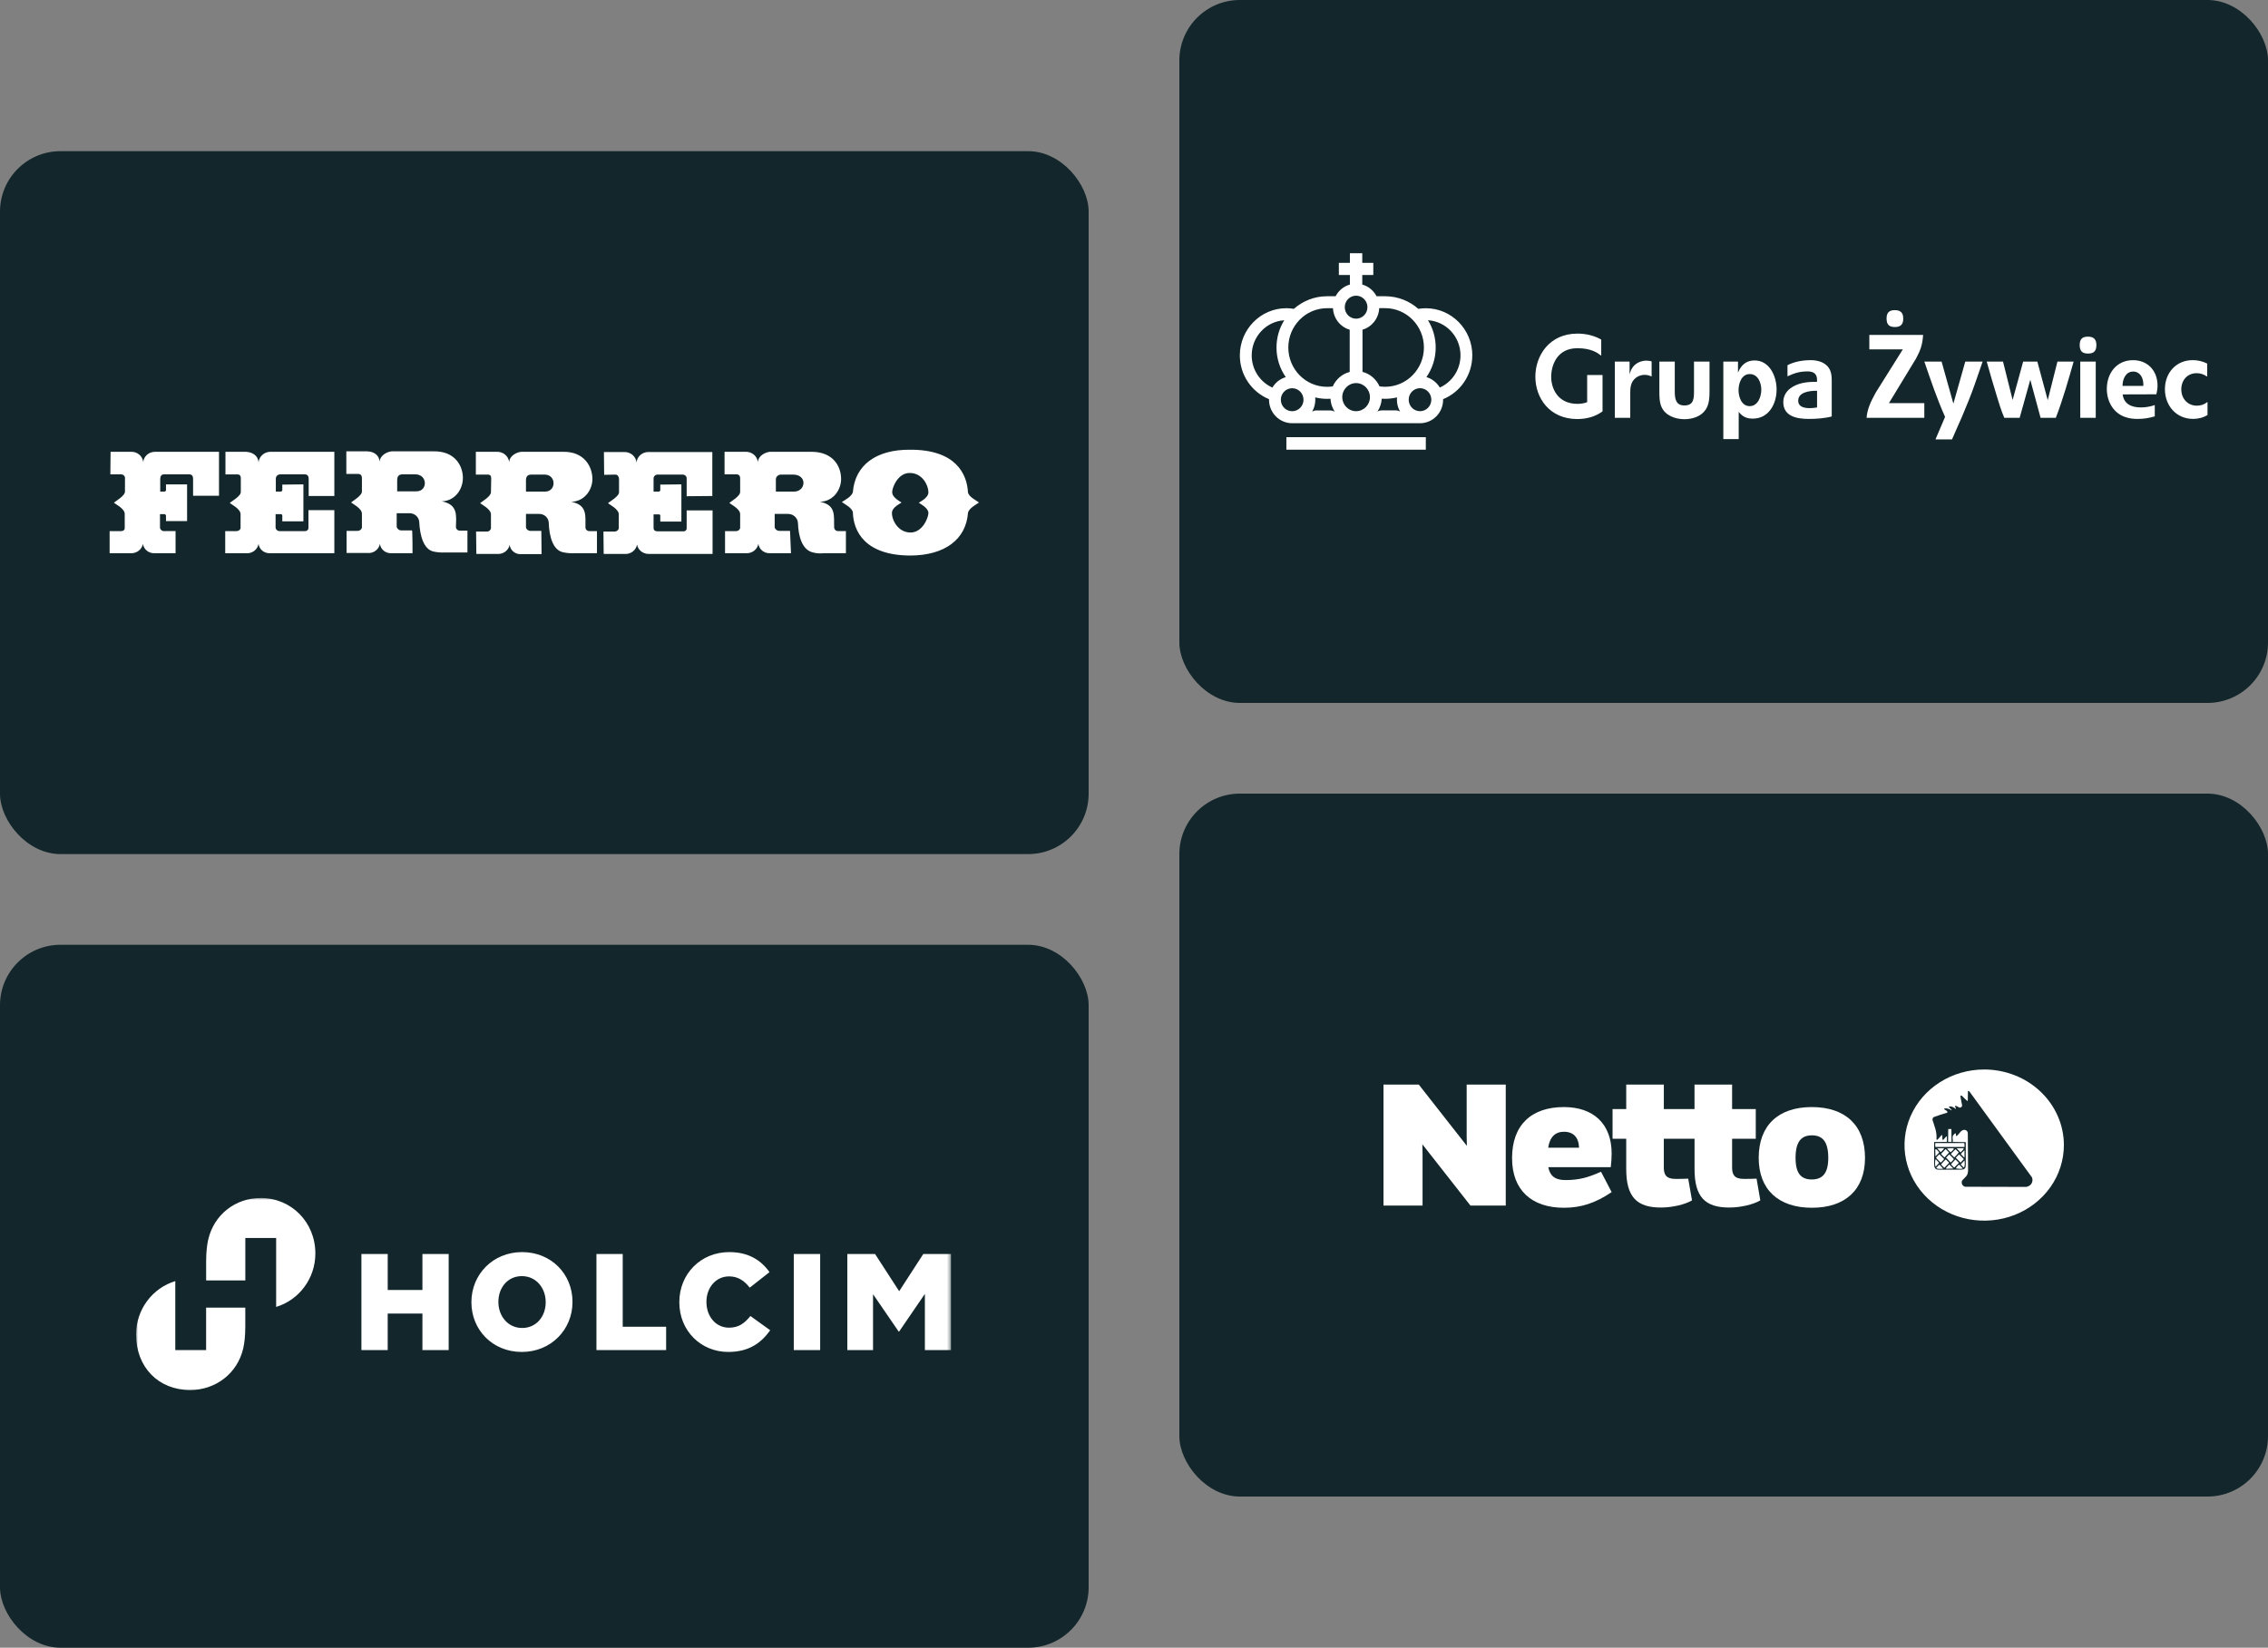 <svg width="600" height="436" viewBox="0 0 600 436" fill="none" xmlns="http://www.w3.org/2000/svg">
<rect x="0" y="0" width="600" height="436" fill="#808080" stroke="none"/>
<rect y="40" width="288" height="186" rx="16" fill="#12262B"/>
<g clip-path="url(#clip0_2662_587)">
<path fill-rule="evenodd" clip-rule="evenodd" d="M29.254 119.554H34.584C35.39 119.502 36.186 119.755 36.803 120.261C37.419 120.766 37.806 121.484 37.883 122.261C37.961 121.529 38.313 120.849 38.874 120.35C39.435 119.851 40.166 119.568 40.928 119.554H57.937V131.185H51.08V126.693C51.08 126.139 50.887 125.523 50.128 125.523H43.339C42.642 125.523 42.387 126.138 42.387 126.693V130.077H43.53C43.629 130.07 43.723 130.028 43.793 129.96C43.863 129.891 43.905 129.8 43.91 129.703V128.17H49.494V137.893H43.91V136.416C43.91 136.229 43.656 136.043 43.466 136.043H42.325V139.673C42.376 139.937 42.528 140.173 42.752 140.333C42.975 140.492 43.253 140.565 43.53 140.535H46.448V146.385H40.865C40.13 146.416 39.41 146.181 38.846 145.725C38.283 145.269 37.916 144.625 37.819 143.921C37.676 144.662 37.252 145.324 36.63 145.78C36.009 146.235 35.233 146.45 34.456 146.382H29V140.539H32.045C32.807 140.539 33.06 139.985 32.997 139.677V135.988C32.997 134.573 30.459 133.342 30.142 133.034C30.459 132.66 33.061 131.249 33.061 130.08V126.631C33.08 126.497 33.07 126.36 33.031 126.23C32.993 126.1 32.927 125.979 32.837 125.875C32.748 125.771 32.637 125.685 32.511 125.625C32.386 125.564 32.249 125.53 32.109 125.523H29.193L29.254 119.554ZM240.917 147.001C249.927 146.939 255.573 142.755 256.082 135.678C256.336 134.508 258.111 133.585 259 132.971C258.176 132.356 256.335 131.495 256.082 130.325C255.827 125.402 252.846 118.938 240.727 119.002C231.717 118.94 226.197 123.124 225.626 130.202C225.372 131.371 223.532 132.294 222.707 132.848C223.533 133.463 225.373 134.324 225.626 135.555C225.756 140.477 228.735 147.001 240.917 147.001ZM240.79 140.909C244.09 140.971 245.613 136.909 245.613 135.74C245.613 134.386 243.39 133.279 243.075 133.034C243.456 132.726 245.613 131.741 245.613 130.264C245.613 128.418 244.027 125.219 240.79 125.157C237.491 125.034 235.968 129.157 236.032 130.264C236.032 131.679 238.255 132.784 238.507 132.971C238.126 133.279 235.969 134.264 235.969 135.678C235.903 137.585 237.555 140.847 240.79 140.909ZM109.135 146.385H103.552C102.815 146.426 102.089 146.194 101.523 145.736C100.957 145.278 100.593 144.629 100.506 143.921C100.369 144.66 99.945 145.321 99.319 145.768C98.694 146.214 97.915 146.412 97.143 146.321H91.687V140.477H94.541C94.816 140.496 95.088 140.419 95.308 140.261C95.529 140.103 95.685 139.874 95.746 139.615V135.923C95.746 134.508 93.209 133.277 92.892 132.969C93.209 132.596 95.81 131.185 95.746 130.015V126.508C95.746 126.016 95.553 125.4 94.732 125.4H91.622V119.427H97.142C98.918 119.488 100.314 120.411 100.441 122.196C100.505 120.411 102.535 119.489 103.677 119.427H114.653C120.427 119.303 122.52 123.365 122.457 126.626C122.394 129.395 120.491 132.534 116.874 132.657C121.251 133.518 120.68 136.472 120.617 139.426C120.617 139.56 120.645 139.693 120.7 139.816C120.755 139.94 120.835 140.051 120.936 140.143C121.037 140.235 121.157 140.307 121.288 140.353C121.418 140.399 121.557 140.418 121.696 140.411H123.662V146.197H117.637C116.657 146.238 115.676 146.155 114.718 145.951C112.053 145.397 111.102 141.705 110.912 138.198C110.901 137.871 110.823 137.549 110.683 137.251C110.543 136.953 110.343 136.685 110.095 136.462C109.847 136.24 109.555 136.066 109.238 135.953C108.92 135.839 108.582 135.788 108.244 135.801H104.944V139.37C105.001 139.653 105.159 139.907 105.391 140.088C105.624 140.268 105.915 140.363 106.213 140.355H109.005C109.135 140.539 109.135 146.385 109.135 146.385ZM106.408 125.523C105.329 125.523 105.075 126.323 105.075 127V130.014H110.15C113.195 130.014 113.133 125.645 110.024 125.522L106.408 125.523ZM88.451 146.385V134.998H81.599V139.675C81.603 139.789 81.584 139.903 81.541 140.01C81.498 140.116 81.433 140.213 81.35 140.294C81.266 140.375 81.166 140.438 81.056 140.48C80.946 140.522 80.829 140.541 80.71 140.537H74.112C73.835 140.569 73.556 140.497 73.332 140.337C73.108 140.177 72.956 139.94 72.907 139.675V136.045H74.302C74.402 136.05 74.496 136.092 74.567 136.161C74.637 136.23 74.678 136.321 74.683 136.418V137.956H80.267V128.17L74.683 128.232V129.708C74.683 129.895 74.429 130.081 74.239 130.081H72.971V126.693C72.963 126.542 72.986 126.392 73.04 126.251C73.093 126.11 73.176 125.981 73.283 125.872C73.389 125.763 73.518 125.675 73.661 125.615C73.803 125.555 73.957 125.524 74.113 125.523H80.648C81.409 125.523 81.662 126.077 81.662 126.693V131.246H88.451V119.554H71.384C70.626 119.595 69.908 119.897 69.361 120.405C68.814 120.913 68.473 121.594 68.401 122.324C68.275 120.539 66.752 119.617 65.038 119.554H59.645V125.528H62.754C63.642 125.528 63.706 126.143 63.706 126.636V130.143C63.77 131.313 61.104 132.727 60.787 133.097C61.104 133.405 63.642 134.635 63.642 136.051V139.743C63.642 140.051 63.261 140.543 62.437 140.543H59.582V146.385H65.038C65.818 146.464 66.599 146.254 67.224 145.797C67.849 145.339 68.269 144.67 68.401 143.924C68.49 144.631 68.853 145.28 69.419 145.737C69.985 146.194 70.71 146.426 71.447 146.385H88.451ZM188.509 146.447V135.06H181.656V139.737C181.667 139.852 181.652 139.969 181.611 140.078C181.571 140.187 181.506 140.286 181.421 140.368C181.336 140.451 181.234 140.514 181.121 140.553C181.008 140.593 180.888 140.608 180.768 140.598H174.043C173.218 140.598 172.901 140.225 172.901 139.737V136.106H174.296C174.55 136.106 174.741 136.293 174.677 136.479V138.018H180.261V128.17L174.677 128.232V129.708C174.672 129.805 174.63 129.896 174.56 129.964C174.49 130.033 174.396 130.075 174.296 130.081H172.901V126.693C172.888 126.544 172.909 126.395 172.962 126.256C173.015 126.116 173.098 125.989 173.207 125.884C173.316 125.778 173.447 125.697 173.591 125.645C173.735 125.594 173.89 125.573 174.043 125.585H180.642C180.786 125.587 180.928 125.618 181.059 125.676C181.19 125.734 181.307 125.818 181.403 125.922C181.498 126.026 181.57 126.149 181.614 126.281C181.657 126.414 181.672 126.554 181.656 126.693V131.308L188.445 131.246V119.616H171.378C170.616 119.647 169.893 119.945 169.344 120.455C168.795 120.965 168.457 121.652 168.395 122.385C168.322 121.602 167.938 120.876 167.323 120.359C166.708 119.843 165.91 119.577 165.096 119.616H159.767L159.83 125.646L162.749 125.585C163.51 125.585 163.701 126.2 163.764 126.693V130.201C163.827 131.37 161.162 132.785 160.845 133.155C161.162 133.463 163.7 134.693 163.7 136.109V139.801C163.638 140.06 163.483 140.289 163.262 140.447C163.041 140.605 162.769 140.681 162.495 140.663H159.64L159.704 146.571H165.164C165.943 146.65 166.725 146.439 167.349 145.982C167.974 145.525 168.395 144.856 168.527 144.109C168.653 144.8 169.028 145.426 169.585 145.876C170.142 146.326 170.846 146.572 171.572 146.571H188.513L188.509 146.447ZM143.27 146.385L143.207 140.477H140.415C140.124 140.495 139.836 140.412 139.603 140.243C139.37 140.073 139.208 139.829 139.146 139.554V135.988H142.509C142.849 135.969 143.189 136.018 143.509 136.13C143.829 136.242 144.122 136.415 144.371 136.639C144.62 136.863 144.819 137.134 144.957 137.434C145.095 137.734 145.169 138.059 145.174 138.387C145.301 141.895 146.253 145.587 148.981 146.14C149.958 146.354 150.962 146.437 151.963 146.387H157.928V140.539H155.961C155.822 140.547 155.683 140.527 155.552 140.481C155.421 140.436 155.302 140.364 155.201 140.272C155.1 140.18 155.019 140.068 154.964 139.945C154.91 139.821 154.882 139.688 154.882 139.554C154.819 136.6 155.517 133.646 151.139 132.784C154.755 132.661 156.722 129.523 156.722 126.754C156.722 123.555 154.628 119.431 148.918 119.554H137.941C136.798 119.616 134.768 120.539 134.705 122.324C134.632 121.54 134.248 120.814 133.633 120.298C133.018 119.782 132.22 119.515 131.406 119.554H125.886V125.585H129.059C129.884 125.585 129.947 126.138 129.947 126.693L129.883 130.2C129.947 131.369 127.345 132.784 127.028 133.154C127.345 133.462 129.883 134.692 129.883 136.108V139.8C129.844 140.047 129.712 140.27 129.514 140.429C129.315 140.588 129.062 140.671 128.805 140.662H125.95L126.014 146.57H131.47C132.24 146.649 133.012 146.446 133.635 146.002C134.258 145.558 134.685 144.904 134.833 144.17C134.911 144.882 135.272 145.536 135.84 145.996C136.408 146.455 137.139 146.683 137.878 146.631H143.271L143.27 146.385ZM209.256 146.385H203.672C202.938 146.415 202.219 146.179 201.656 145.723C201.093 145.267 200.727 144.624 200.63 143.921C200.487 144.662 200.063 145.324 199.441 145.78C198.82 146.235 198.044 146.45 197.267 146.382H191.811V140.539H194.666C194.923 140.558 195.18 140.488 195.389 140.341C195.598 140.195 195.747 139.981 195.808 139.739V136.046C195.808 134.631 193.27 133.4 192.953 133.092C193.27 132.719 195.872 131.308 195.808 130.138V126.631C195.808 126.139 195.681 125.523 194.856 125.523H191.682V119.55H197.202C198.015 119.511 198.813 119.777 199.428 120.293C200.043 120.809 200.427 121.535 200.501 122.319C200.565 120.534 202.595 119.612 203.736 119.55H214.65C220.55 119.55 222.517 123.55 222.517 126.749C222.517 129.519 220.55 132.657 216.933 132.78C221.311 133.641 220.549 136.595 220.677 139.549C220.679 139.688 220.71 139.826 220.77 139.952C220.829 140.079 220.916 140.192 221.023 140.285C221.131 140.378 221.257 140.448 221.394 140.491C221.531 140.533 221.676 140.548 221.819 140.534H223.786V146.385H217.885C216.884 146.508 215.868 146.424 214.903 146.139C212.175 145.4 211.223 141.893 211.096 138.385C211.06 137.719 210.753 137.094 210.242 136.645C209.732 136.196 209.058 135.96 208.368 135.988H204.942V139.557C205.014 139.827 205.179 140.065 205.409 140.233C205.64 140.4 205.923 140.487 206.211 140.48H209.003L209.256 146.385ZM206.591 125.586C206.399 125.586 206.209 125.626 206.034 125.703C205.859 125.779 205.703 125.892 205.577 126.031C205.451 126.171 205.357 126.336 205.302 126.513C205.247 126.691 205.232 126.878 205.258 127.062V130.078H210.143C213.126 130.016 213.633 125.77 210.017 125.586H206.591ZM140.478 125.586C139.399 125.586 139.145 126.385 139.145 127.062V130.078H144.22C147.203 130.078 147.203 125.586 144.094 125.586H140.478Z" fill="white"/>
</g>
<rect x="312" width="288" height="186" rx="16" fill="#12262B"/>
<path d="M464.16 95.376C461.923 95.376 460.578 96.651 459.786 98.61V95.687H455.907V116.188H459.974V108.976C460.983 110.281 462.082 110.774 463.705 110.774C467.92 110.774 469.999 106.886 469.999 103.06C469.999 99.544 468.138 95.376 464.16 95.376ZM462.873 107.469C460.736 107.469 459.934 105.048 459.934 103.24C459.934 101.432 460.726 98.981 462.893 98.981C465.06 98.981 465.951 101.252 465.951 103.12C465.951 104.988 465.06 107.469 462.864 107.469H462.873ZM419.905 106.414C419.173 106.696 418.322 106.866 417.332 106.866C411.949 106.866 410.365 102.597 410.365 99.705C410.365 96.812 411.81 92.141 417.283 92.141C420.984 92.141 422.646 93.377 423.606 94.12V89.861C421.964 88.907 419.806 88.274 417.312 88.274C409.871 88.274 406.179 94.11 406.179 99.674C406.179 105.239 409.861 110.884 417.273 110.884C420.014 110.884 422.241 110.111 423.953 108.855V99.233H419.885V106.414H419.905ZM501.299 86.536C502.833 86.536 503.506 85.823 503.506 84.296C503.506 82.77 502.804 82.067 501.27 82.067C499.736 82.067 499.093 82.78 499.093 84.266C499.093 85.853 499.736 86.536 501.299 86.536ZM431.84 97.324C431.474 97.846 431.286 98.409 431.107 99.032V95.677H427.199V110.563H431.286V103.853C431.286 102.206 431.533 100.84 432.938 99.845C433.552 99.413 434.343 99.192 435.076 99.192C435.867 99.192 436.234 99.343 436.936 99.624V95.617C436.511 95.526 436.045 95.426 435.59 95.426C434.126 95.426 432.661 96.079 431.84 97.324ZM448.148 103.341C448.148 105.36 448.148 107.288 445.605 107.288C443.309 107.288 443.062 105.45 443.062 103.582V95.687H438.985V103.491C438.985 104.888 438.985 106.414 439.568 107.72C440.608 110.02 443.279 110.924 445.605 110.924C447.653 110.924 449.93 110.271 451.186 108.463C452.166 107.067 452.255 105.229 452.255 103.582V95.687H448.148V103.341ZM516.767 106.806L513.65 95.687H509.088C510.829 100.749 512.393 105.44 514.57 110.312L512.027 116.278H516.401C517.262 114.229 518.202 112.24 519.063 110.221C520.26 107.399 521.418 104.566 522.427 101.683L524.505 95.687H519.914L516.767 106.806ZM564.297 95.305C559.953 95.305 557.36 98.75 557.36 102.909C557.36 106.163 559.013 109.207 562.13 110.322C563.228 110.723 564.327 110.854 565.495 110.854C567.117 110.854 568.493 110.633 570.047 110.171V107.188C568.829 107.59 567.662 107.811 566.375 107.811C564.05 107.811 561.912 107.037 561.546 104.365L570.472 104.335C570.65 103.562 570.779 102.818 570.779 102.045C570.779 98.098 568.176 95.305 564.297 95.305ZM567.019 102.105H561.516C561.516 100.368 562.338 98.319 564.327 98.319C566.158 98.319 567.019 99.996 567.019 101.643V102.105ZM552.353 89.078C550.819 89.078 550.185 89.791 550.185 91.287C550.185 92.874 550.829 93.558 552.392 93.558C553.956 93.558 554.599 92.844 554.599 91.318C554.599 89.791 553.896 89.078 552.363 89.078H552.353ZM478.994 95.305C476.945 95.305 474.709 95.677 472.878 96.641V99.584C474.709 98.72 476.144 98.278 478.192 98.278C479.716 98.278 480.696 98.871 480.696 100.478V101.041H480.172C477.876 101.041 475.55 101.352 473.66 102.748C472.463 103.652 471.77 104.888 471.77 106.414C471.77 110.291 475.59 110.854 478.559 110.854C480.459 110.854 482.745 110.693 484.585 110.201V100.92C484.585 99.926 484.555 98.901 484.16 97.997C483.269 95.948 481.042 95.295 478.994 95.295V95.305ZM480.706 107.811C480.063 107.931 479.39 108.001 478.747 108.001C477.43 108.001 475.718 107.72 475.718 106.013C475.718 103.753 478.776 103.401 480.459 103.401H480.706V107.811ZM583.911 106.414C583.149 107.037 582.169 107.348 581.19 107.348C578.745 107.348 577.063 105.48 577.063 103.029C577.063 100.579 578.686 98.75 581.13 98.75C582.14 98.75 582.961 99.032 583.822 99.614L583.911 99.584V96.199C582.684 95.606 581.467 95.295 580.091 95.295C575.697 95.295 572.729 98.65 572.729 102.989C572.729 107.328 575.717 110.844 580.18 110.844C581.556 110.844 582.812 110.533 584 109.819V106.434L583.911 106.404V106.414ZM506.831 94.984C508.088 92.653 508.583 91.247 508.761 88.616H494.531V92.442H503.397L496.223 103.883C494.966 106.183 493.957 108.232 493.808 110.563H509.078V106.675H499.716L506.821 94.984H506.831ZM550.334 110.563H554.431V95.687H550.334V110.563ZM541.734 105.902L538.983 95.687H535.223L532.442 105.842L529.899 95.687H525.584C526.534 99.002 527.454 102.296 528.494 105.591C528.86 106.776 529.226 107.951 529.651 109.096C529.83 109.598 530.047 110.06 530.235 110.553H534.302L537.113 100.488L539.834 110.553H543.872C545.742 105.681 547.147 100.709 548.582 95.677H544.297L541.724 105.892L541.734 105.902Z" fill="white"/>
<path d="M389.503 94.05C389.503 87.159 383.991 81.564 377.203 81.564C376.53 81.564 375.867 81.625 375.214 81.725C372.868 79.646 369.801 78.39 366.436 78.39H364.17C363.388 76.894 362.032 75.759 360.389 75.297V72.775H363.309V69.551H360.389V67H357.114V69.551H354.195V72.775H357.114V75.297C355.471 75.759 354.115 76.894 353.334 78.39H351.058C347.703 78.39 344.645 79.656 342.29 81.725C341.647 81.615 340.974 81.554 340.301 81.554C333.522 81.554 328 87.149 328 94.04C328 99.293 331.196 103.773 335.719 105.621C335.719 105.671 335.719 105.721 335.719 105.771C335.719 109.207 338.47 111.989 341.844 111.989H375.659C379.033 111.989 381.775 109.217 381.775 105.771C381.775 105.721 381.775 105.671 381.775 105.621C386.297 103.783 389.494 99.293 389.494 94.04L389.503 94.05ZM358.757 78.24C360.409 78.24 361.755 79.606 361.755 81.283C361.755 82.961 360.419 84.327 358.757 84.327C357.094 84.327 355.758 82.961 355.758 81.283C355.758 79.606 357.104 78.24 358.757 78.24ZM336.609 102.557C333.393 101.111 331.137 97.846 331.137 94.04C331.137 89.098 334.957 85.04 339.747 84.749C338.45 86.838 337.698 89.309 337.698 91.96C337.698 94.883 338.608 97.585 340.152 99.795C338.658 100.227 337.401 101.231 336.609 102.557ZM341.844 108.815C340.192 108.815 338.846 107.459 338.846 105.771C338.846 104.084 340.192 102.728 341.844 102.728C343.497 102.728 344.843 104.094 344.843 105.771C344.843 107.449 343.497 108.815 341.844 108.815ZM351.968 108.604H348.257C347.851 108.604 347.475 108.715 347.139 108.895C347.663 107.981 347.97 106.907 347.97 105.771C347.97 105.561 347.96 105.36 347.94 105.159C348.95 105.4 349.989 105.54 351.067 105.54C351.374 105.54 351.681 105.53 351.978 105.51C352.037 106.635 352.374 107.69 352.908 108.614C352.968 108.715 353.037 108.825 353.096 108.925C352.76 108.735 352.374 108.614 351.958 108.614L351.968 108.604ZM352.572 102.246C352.077 102.316 351.582 102.356 351.067 102.356C345.417 102.356 340.825 97.706 340.825 91.96C340.825 86.215 345.427 81.554 351.067 81.554H352.641C352.76 84.266 354.59 86.526 357.064 87.25V98.419C355.056 98.941 353.413 100.368 352.572 102.256V102.246ZM358.757 108.805C356.728 108.805 355.095 107.138 355.095 105.088C355.095 103.039 356.738 101.372 358.757 101.372C360.775 101.372 362.418 103.039 362.418 105.088C362.418 107.138 360.775 108.805 358.757 108.805ZM360.449 98.409V87.24C362.923 86.516 364.754 84.256 364.872 81.544H366.446C372.106 81.544 376.698 86.215 376.698 91.95C376.698 97.686 372.106 102.346 366.446 102.346C365.941 102.346 365.436 102.306 364.952 102.236C364.11 100.358 362.458 98.921 360.459 98.399L360.449 98.409ZM369.266 108.594H365.545C365.13 108.594 364.744 108.704 364.407 108.905C365.05 107.921 365.466 106.756 365.535 105.5C365.832 105.52 366.139 105.53 366.446 105.53C367.524 105.53 368.573 105.4 369.583 105.149C369.563 105.35 369.553 105.551 369.553 105.761C369.553 106.786 369.801 107.75 370.226 108.594C370.276 108.694 370.325 108.795 370.384 108.885C370.058 108.704 369.672 108.594 369.276 108.594H369.266ZM375.669 108.805C374.006 108.805 372.67 107.449 372.67 105.761C372.67 104.074 374.016 102.718 375.669 102.718C377.321 102.718 378.657 104.084 378.657 105.761C378.657 107.439 377.312 108.805 375.669 108.805ZM380.904 102.547C380.112 101.231 378.855 100.227 377.361 99.785C378.905 97.575 379.815 94.873 379.815 91.95C379.815 89.299 379.063 86.828 377.767 84.739C382.566 85.04 386.376 89.088 386.376 94.03C386.376 97.836 384.13 101.101 380.904 102.547ZM340.311 119H377.203V115.675H340.311V119Z" fill="white"/>
<rect y="250" width="288" height="186" rx="16" fill="#12262B"/>
<mask id="mask0_2662_587" style="mask-type:luminance" maskUnits="userSpaceOnUse" x="36" y="317" width="216" height="52">
<path d="M36 317H251.589V368.589H36V317Z" fill="white"/>
</mask>
<g mask="url(#mask0_2662_587)">
<path d="M95.621 331.832H102.572V341.339H111.752V331.832H118.696V357.242H111.752V347.587H102.565V357.242H95.613V331.832H95.621ZM124.712 344.607V344.537C124.712 337.241 130.386 331.319 138.121 331.319C145.856 331.319 151.454 337.164 151.454 344.459V344.529C151.454 351.825 145.78 357.739 138.045 357.739C130.31 357.746 124.712 351.902 124.712 344.607ZM144.365 344.607V344.537C144.365 340.873 141.878 337.676 138.053 337.676C134.257 337.676 131.847 340.796 131.847 344.467V344.537C131.847 348.2 134.334 351.398 138.129 351.398C141.947 351.398 144.365 348.278 144.365 344.607ZM157.789 331.832H164.741V351.072H176.225V357.242H157.789V331.832ZM179.716 344.607V344.537C179.716 337.133 185.337 331.319 192.935 331.319C198.054 331.319 201.354 333.5 203.575 336.62L198.343 340.726C196.913 338.91 195.262 337.746 192.867 337.746C189.36 337.746 186.888 340.757 186.888 344.459V344.529C186.888 348.34 189.36 351.32 192.867 351.32C195.483 351.32 197.019 350.086 198.525 348.231L203.758 352.003C201.392 355.309 198.206 357.739 192.654 357.739C185.481 357.746 179.716 352.197 179.716 344.607ZM209.994 331.832H216.976V357.242H209.994V331.832ZM224.164 331.832H231.503L237.877 341.673L244.25 331.832H251.59V357.242H244.676V342.379L237.877 352.329H237.732L230.963 342.457V357.242H224.156V331.832H224.164Z" fill="white"/>
<path d="M68.978 317C62.323 317 56.611 321.346 55.075 328.044C54.755 329.48 54.535 331.327 54.535 333.865V338.809H64.901V327.579H73.055V345.825C79.033 344.024 83.429 338.39 83.429 331.684C83.429 323.419 77.086 317 68.978 317ZM50.321 367.82C56.984 367.82 62.818 363.474 64.354 356.776C64.673 355.34 64.894 353.493 64.894 350.955V346.011H54.527V357.242H46.374V338.995C40.396 340.796 36 346.43 36 353.128C36 361.751 41.871 367.82 50.321 367.82Z" fill="white"/>
</g>
<rect x="312" y="210" width="288" height="186" rx="16" fill="#12262B"/>
<g clip-path="url(#clip1_2662_587)">
<path d="M426.361 305.241C426.361 297.322 421.485 292.942 413.737 292.942C405.116 292.942 400.016 297.694 400.016 306.451C400.016 314.991 405.279 319.587 413.737 319.587C418.298 319.587 422.066 318.345 426.361 315.448L423.551 310.054C420.128 311.576 417.772 312.259 414.157 312.259C411.476 312.259 410.088 311.265 409.596 308.842H426.127C426.275 307.647 426.353 306.444 426.361 305.241ZM409.572 303.696C409.991 300.84 411.476 299.474 413.737 299.474C416.255 299.474 417.644 300.964 417.741 303.696H409.572Z" fill="white"/>
<path d="M461.294 311.948C458.841 311.948 458.228 310.831 458.228 308.938V301.327H464.491V293.47H458.228V287H448.283V293.47H440.17V287H430.219V293.47H426.602V301.327H430.219V309.341C430.219 316.678 432.961 319.527 439.387 319.527C442.361 319.527 445.747 318.752 447.621 317.632L446.619 311.888C445.36 311.95 444.392 311.95 443.23 311.95C440.775 311.95 440.162 310.833 440.162 308.94V301.327H448.293V309.341C448.293 316.678 451.038 319.527 457.463 319.527C460.438 319.527 463.823 318.752 465.695 317.632L464.703 311.888C463.426 311.948 462.456 311.948 461.294 311.948Z" fill="white"/>
<path d="M479.31 292.942C470.463 292.942 465.266 297.786 465.266 306.388C465.266 314.774 470.495 319.587 479.346 319.587C488.196 319.587 493.39 314.774 493.39 306.388C493.386 297.756 488.161 292.942 479.31 292.942ZM479.342 312.103C476.597 312.103 475.017 310.674 475.017 306.388C475.017 301.918 476.663 300.426 479.342 300.426C482.021 300.426 483.669 301.918 483.669 306.388C483.669 310.644 482.013 312.072 479.342 312.103Z" fill="white"/>
<path d="M388.007 300.586L388.062 303.211L375.344 287H366V319H376.34V305.57L376.284 302.791L389.002 319H398.347V287H388.007V300.586Z" fill="white"/>
<path d="M546.001 303C546.001 306.956 544.765 310.823 542.448 314.112C540.132 317.401 536.839 319.964 532.987 321.478C529.135 322.991 524.896 323.387 520.807 322.616C516.718 321.844 512.962 319.939 510.014 317.141C507.065 314.344 505.058 310.78 504.245 306.901C503.431 303.021 503.849 299 505.445 295.345C507.041 291.691 509.743 288.567 513.21 286.37C516.677 284.172 520.753 283 524.922 283C530.513 283 535.874 285.108 539.827 288.859C543.78 292.609 546.001 297.696 546.001 303Z" fill="white"/>
<path d="M537.541 311.525L521.051 288.878C520.789 288.543 520.627 288.658 520.619 288.808C520.606 289.598 520.593 290.388 520.581 291.177C520.581 291.365 520.547 291.365 520.472 291.314C519.891 290.902 519.494 290.385 518.991 289.939C518.958 289.912 518.917 289.895 518.874 289.89C518.831 289.885 518.787 289.892 518.749 289.911C518.71 289.929 518.678 289.958 518.656 289.994C518.635 290.03 518.625 290.071 518.628 290.112L518.955 291.862C518.991 292.172 519.207 292.614 518.955 292.857C518.412 293.51 517.906 292.618 517.327 292.618C516.893 292.823 517.652 293.167 517.398 293.44C516.928 293.064 516.242 292.618 515.59 292.823C515.627 293.235 516.314 293.406 516.278 293.852C515.893 293.513 515.392 293.318 514.868 293.303C514.685 293.303 514.36 293.201 514.324 293.476C514.537 293.724 514.933 293.818 515.157 294.101C515.193 294.238 515.229 294.375 515.084 294.443C513.894 294.787 512.704 295.164 511.54 295.61C511.427 295.7 511.341 295.817 511.29 295.949C511.239 296.081 511.225 296.224 511.251 296.362C511.756 298.009 512.44 299.45 512.3 301.442C512.264 301.58 512.444 301.647 512.552 301.58L513.674 300.343C513.999 300.413 513.781 300.893 513.854 301.096C513.854 301.301 513.819 301.713 514.108 301.61C514.398 301.301 514.723 300.821 515.048 300.648C515.011 301.096 515.12 301.61 515.011 302.153L511.685 302.187C511.647 303.973 511.721 305.894 511.685 308.056C511.685 308.983 511.98 309.497 512.77 309.497H518.773C519.764 309.497 520.04 309.087 520.04 308.368V302.225L516.603 302.157C516.712 301.333 516.206 300.682 517.109 299.995C517.688 299.549 517.254 300.612 517.579 300.612C518.338 300.167 518.666 298.966 519.713 298.966C519.941 298.981 520.156 299.074 520.316 299.229C520.476 299.383 520.572 299.589 520.583 299.805L520.655 309.777C520.544 311.215 520.127 311.22 519.068 312.385C518.942 312.706 518.942 313.059 519.068 313.38C519.15 313.539 519.267 313.679 519.41 313.791C519.554 313.903 519.721 313.985 519.901 314.031L535.996 314.067C536.505 313.999 536.968 313.755 537.297 313.38C537.503 313.118 537.635 312.81 537.679 312.485C537.724 312.16 537.68 311.83 537.551 311.527M515.409 298.759H516.242L516.278 302.157L515.374 302.123L515.409 298.759ZM512.07 308.748C511.842 308.165 511.899 307.284 512.046 306.789H512.157L512.988 307.715L512.07 308.748ZM518.737 305.39C519.013 305.008 519.341 304.662 519.713 304.36V306.214L519.606 306.281L518.737 305.39ZM519.53 306.729L518.666 307.647L517.398 306.343L518.267 305.452C518.666 305.828 519.171 306.31 519.532 306.722L519.53 306.729ZM518.664 304.944L517.614 303.845C518.194 303.811 518.771 303.845 519.385 303.845L519.53 303.984C519.269 304.322 518.979 304.641 518.666 304.936L518.664 304.944ZM518.194 304.944C517.839 305.422 517.441 305.87 517.004 306.281C516.714 306.009 516.389 305.7 516.135 305.423L516.171 305.288L517.329 304.086L518.194 304.944ZM516.891 306.729C516.652 307.057 516.372 307.356 516.058 307.621L514.828 306.317L515.661 305.459C516.108 305.847 516.52 306.269 516.893 306.722L516.891 306.729ZM516.058 304.91C515.661 304.635 515.372 304.223 515.046 303.914C515.621 303.839 516.202 303.816 516.782 303.845L516.891 304.018C516.718 304.319 516.321 304.637 516.06 304.902L516.058 304.91ZM515.625 304.977L514.436 306.247L514.326 306.214L513.494 305.356L514.725 304.052L515.625 304.977ZM514.322 306.693C514.072 307.054 513.767 307.378 513.418 307.655C513.022 307.243 512.587 306.866 512.189 306.385C512.369 306.009 512.768 305.768 513.057 305.423L514.322 306.693ZM513.418 304.876L512.478 303.881C513.042 303.817 513.611 303.805 514.178 303.845L514.287 303.984L513.418 304.876ZM513.022 304.944C512.704 305.315 512.366 305.67 512.01 306.009L511.974 304.257L512.117 304.052C512.444 304.215 512.734 304.637 513.022 304.936V304.944ZM512.218 309.056L513.022 308.17C513.456 308.479 513.745 308.891 514.071 309.267C513.456 309.226 512.617 309.461 512.218 309.049V309.056ZM513.492 308.135C513.854 307.655 514.324 307.243 514.723 306.797C515.048 307.002 515.3 307.38 515.627 307.655L515.59 307.758L514.36 309.026L513.492 308.135ZM514.975 309.263C514.904 309.263 514.83 309.162 514.794 309.092L515.663 308.131C516.06 308.475 516.387 308.818 516.748 309.196L514.975 309.263ZM516.133 308.097C516.494 307.651 516.926 307.205 517.323 306.793L518.227 307.719L516.998 308.955C516.639 308.71 516.423 308.334 516.133 308.093V308.097ZM517.543 309.196L517.436 309.058C517.724 308.75 517.942 308.372 518.303 308.167L519.251 309.16C518.88 309.403 518.051 309.226 517.543 309.192V309.196ZM519.536 308.964L518.701 308.127L519.715 307.055C519.78 307.756 519.863 308.656 519.536 308.964ZM519.641 302.471C519.75 302.78 519.677 303.158 519.713 303.501H512.01C511.974 303.124 511.901 302.814 512.01 302.471H519.641Z" fill="#12262B"/>
</g>
<defs>
<clipPath id="clip0_2662_587">
<rect width="230" height="28" fill="white" transform="translate(29 119)"/>
</clipPath>
<clipPath id="clip1_2662_587">
<rect width="180" height="40" fill="white" transform="translate(366 283)"/>
</clipPath>
</defs>
</svg>
